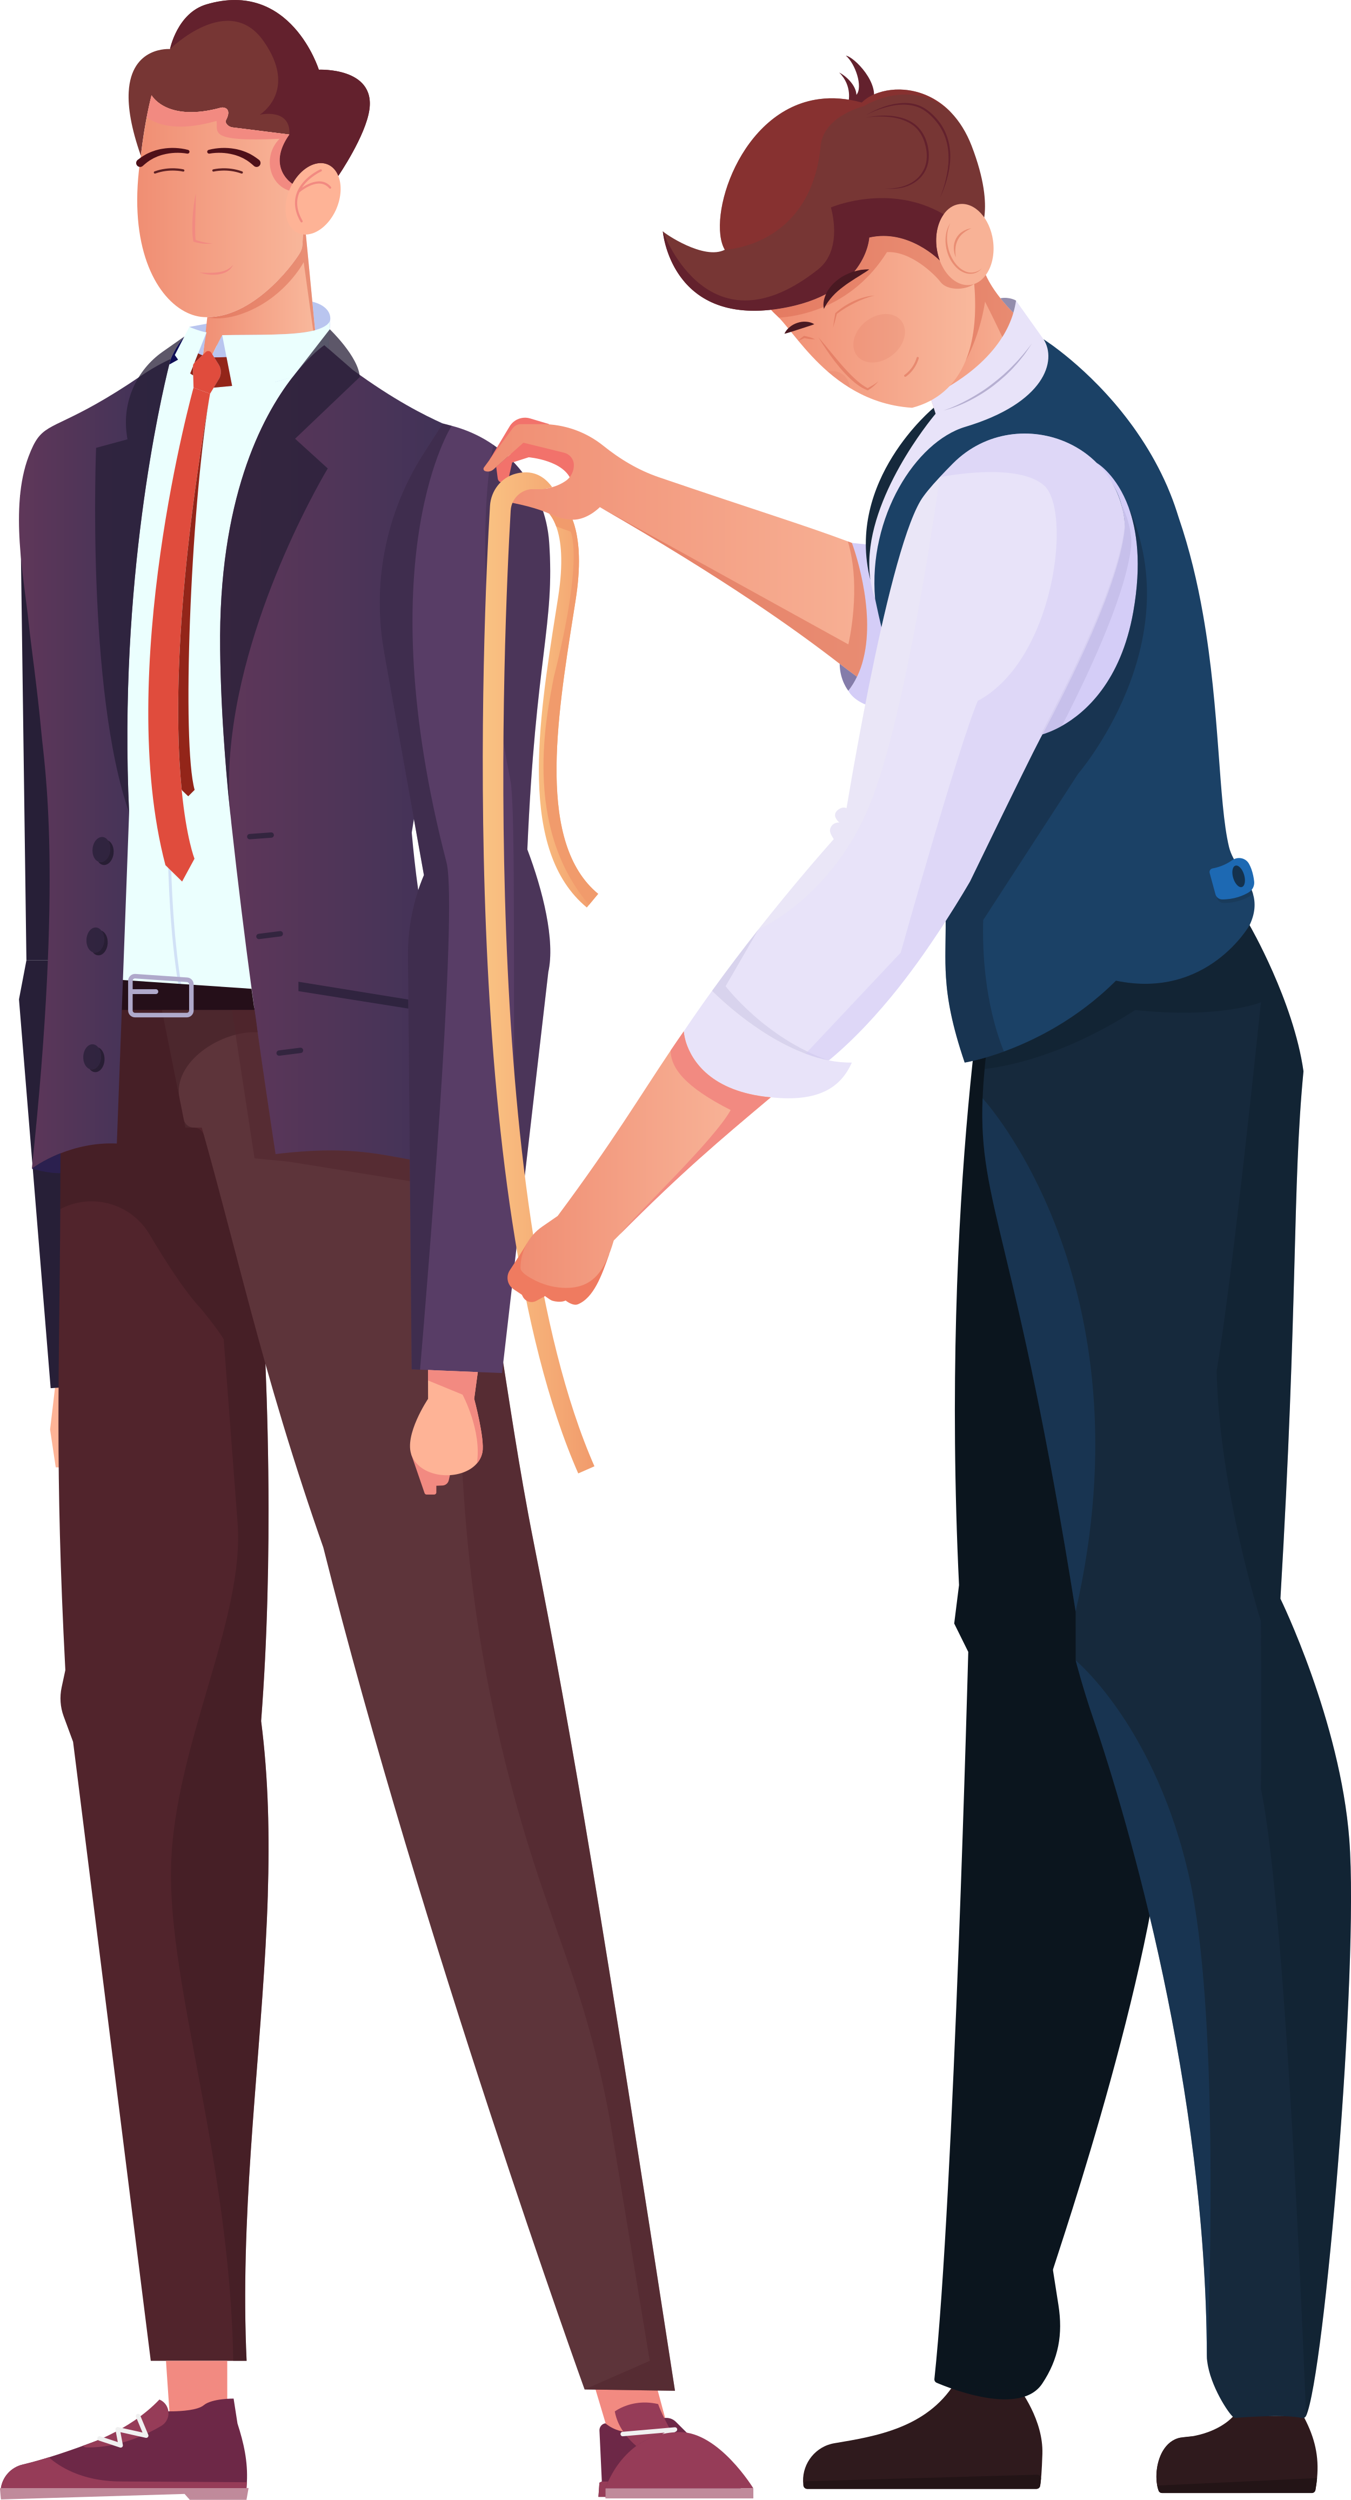 <?xml version="1.0" encoding="UTF-8"?><svg id="_Layer_" xmlns="http://www.w3.org/2000/svg" xmlns:xlink="http://www.w3.org/1999/xlink" viewBox="0 0 1035.09 1914.78"><defs><style>.cls-1{fill:url(#linear-gradient-2);}.cls-2,.cls-3{fill:#f0f0f0;}.cls-4{fill:#231416;}.cls-5{fill:#f28a81;}.cls-6,.cls-7,.cls-8,.cls-3{opacity:.25;}.cls-6,.cls-9,.cls-10,.cls-11{fill:#271f37;}.cls-12{fill:#f8b296;}.cls-13,.cls-14{opacity:.15;}.cls-13,.cls-15{fill:#db6951;}.cls-16,.cls-17,.cls-18,.cls-19,.cls-9,.cls-20,.cls-21,.cls-22,.cls-23,.cls-15,.cls-24{opacity:.5;}.cls-16,.cls-14,.cls-25{fill:#847caa;}.cls-26{fill:#2b204f;}.cls-17,.cls-8,.cls-27{fill:#16293c;}.cls-7,.cls-28{fill:#0b151e;}.cls-29{fill:url(#linear-gradient-6);}.cls-30{fill:#14314d;}.cls-31,.cls-22{fill:#e8e3f9;}.cls-18,.cls-32{fill:#1b4166;}.cls-33,.cls-21{fill:#b9c5ef;}.cls-34{fill:#932519;}.cls-35{fill:#1d1729;}.cls-35,.cls-10{opacity:.75;}.cls-36{fill:#250f19;}.cls-19{fill:#992c2c;}.cls-37{fill:#f19b6c;}.cls-38{fill:url(#linear-gradient-10);}.cls-20,.cls-39{fill:#51242c;}.cls-40{fill:#c08a9b;}.cls-41{fill:#938cac;}.cls-42{fill:#1d69b3;}.cls-43{fill:#ef7b60;}.cls-44{fill:#583d66;}.cls-45{fill:url(#linear-gradient-5);}.cls-46{fill:#4f1019;}.cls-47{fill:#63212d;}.cls-48{fill:#4a1922;}.cls-49{fill:#6d2847;}.cls-50{fill:url(#linear-gradient-7);}.cls-51{fill:#f2726b;}.cls-52{fill:url(#linear-gradient-9);}.cls-53{fill:#773634;}.cls-23{fill:#3d1b21;}.cls-54{fill:url(#linear-gradient-3);}.cls-55{fill:#feb396;}.cls-56{fill:#2f1a1d;}.cls-57{fill:#5d343a;}.cls-58{fill:url(#linear-gradient);}.cls-59{fill:#ebfffe;}.cls-60{fill:#963c58;}.cls-61{fill:#0e0e56;}.cls-62{fill:#5e2023;}.cls-63{fill:#e04c3d;}.cls-24,.cls-64{fill:#d4cdf7;}.cls-65{fill:url(#linear-gradient-4);}.cls-66{fill:#afa9cb;}.cls-67{fill:url(#linear-gradient-8);}</style><linearGradient id="linear-gradient" x1="153.71" y1="238.46" x2="242.94" y2="238.46" gradientUnits="userSpaceOnUse"><stop offset="0" stop-color="#f08e73"/><stop offset="1" stop-color="#f9b99d"/></linearGradient><linearGradient id="linear-gradient-2" x1="105.13" y1="157.95" x2="241.27" y2="157.95" xlink:href="#linear-gradient"/><linearGradient id="linear-gradient-3" x1="168.62" y1="578.48" x2="367.87" y2="578.48" gradientUnits="userSpaceOnUse"><stop offset="0" stop-color="#5f3759"/><stop offset="1" stop-color="#3c3257"/></linearGradient><linearGradient id="linear-gradient-4" x1="14.54" y1="585.07" x2="130.76" y2="585.07" xlink:href="#linear-gradient-3"/><linearGradient id="linear-gradient-5" x1="401.95" y1="533.29" x2="458.27" y2="533.29" gradientUnits="userSpaceOnUse"><stop offset="0" stop-color="#fac383"/><stop offset="1" stop-color="#f19b6c"/></linearGradient><linearGradient id="linear-gradient-6" x1="370.43" y1="430.85" x2="740.18" y2="430.85" xlink:href="#linear-gradient"/><linearGradient id="linear-gradient-7" x1="694.82" y1="259.42" x2="799.49" y2="259.42" xlink:href="#linear-gradient"/><linearGradient id="linear-gradient-8" x1="590.68" y1="246.26" x2="749.13" y2="246.26" xlink:href="#linear-gradient"/><linearGradient id="linear-gradient-9" x1="369.88" y1="745.19" x2="455.44" y2="745.19" xlink:href="#linear-gradient-5"/><linearGradient id="linear-gradient-10" x1="398.78" y1="888.24" x2="590.54" y2="888.24" xlink:href="#linear-gradient"/></defs><g><path class="cls-55" d="m42.72,1058.2l-4.35,36.76,4.35,28.99h24.65s15.95-24.64,15.95-26.1,2.9-28.51,2.9-30.44-10.64-17.4-10.64-17.4l-32.86,8.19Z"/><polygon class="cls-11" points="20.24 735.6 14.54 765.47 38.81 1063.31 87.1 1059.97 107.34 735.6 20.24 735.6"/><polygon class="cls-11" points="15.41 379.36 20.24 735.6 107.34 735.6 128.37 388.98 15.41 379.36"/><polygon class="cls-5" points="512.67 1863.46 473.31 1865.76 466.97 1866.14 466.39 1864.17 453.84 1822.16 452.88 1818.95 497.79 1808.31 501.36 1821.54 505.28 1836.05 512.67 1863.46"/><path class="cls-39" d="m205.2,1451.51c-.41,13.09-1.01,26.23-1.74,39.42-5.69,102.58-19.56,208.9-14.51,317.38h-73.44l-59.52-474.13-7.21-19.53c-2.62-7.11-3.14-14.8-1.56-22.19l2.84-13.21c0-.12-.02-.26-.02-.37-8.15-156.15-4.56-226.7-3.85-352.79.07-11.58.12-23.63.12-36.26.01-12.54.25-24.01.66-34.43.44-11.4,1.08-21.53,1.83-30.47.51-6.17,1.09-11.77,1.68-16.82,2.27-19.29,4.87-30.48,6.2-34.46,1.01-2.99,7.33-3.72,14.81-3.49,12.32.43,27.72,3.49,27.72,3.49l51.04-7.48.89,2.5,41.53,117.27s6.01,56.64,9.89,139.86c.29,6.21.57,12.56.82,19.05,1.37,33.82,2.32,71.32,2.37,110.71.03,30.02-.46,61.14-1.68,92.58-.29,7.64-.63,15.29-1.02,22.95-.79,15.72-1.78,31.46-2.98,47.12,5.61,43.66,6.51,88.09,5.11,133.3Z"/><path class="cls-57" d="m517.15,1831.25l-13.22-.19-47.64-.72-8.41-.12s-125.75-348.37-200.16-644.87c-5.57-15.89-10.72-31.12-15.52-45.8-11.14-34.05-20.45-65.15-28.81-94.72-1.82-6.44-3.58-12.78-5.32-19.05-15.21-55.21-27.65-105.94-43.45-162.04h-12.59l-15.38-76.98-2.62-13.12,59.82-11,61.61-11.33,20.88-3.85s53.79,53.64,62.41,73.73c9.36,21.84,17.02,43.08,23.46,64.13,28.02,91.25,33.43,178.84,56.73,296.28,30.14,151.95,53.28,293.06,108.21,649.64Z"/><path class="cls-33" d="m145.04,250.39l16.44-3.01s1.03,8.19.96,9.55c-.07,1.35-.42,3.94-1.28,6.4-.86,2.46-.8,3.82-3.66,4.4-2.86.58-5.98-.32-5.98-.32,0,0-1.22-1.96-1.14-3.46.08-1.5-5.34-13.56-5.34-13.56Z"/><path class="cls-59" d="m39.14,397.78c4.73-18.95-1.29-47.52,7.8-53.24,32.58-20.54,43.18-42.44,62.12-53.5,7.93-4.62,14.77-8.53,20.6-11.79,2.43-1.37,4.69-2.63,6.78-3.77,4.88-2.68,8.83-4.8,11.95-6.44,2.07-1.09,3.77-1.97,5.12-2.66,1.26-.64,2.23-1.11,2.91-1.44-2.67,18.05-2.71,32.92-2.71,32.92,0,0,.93-10.4,12.32-33.08l76.92,4.07,8.47,6.7,107.3,87.11-60.89,238.33,22.7,139.63,6.21,38.24-274.8-14.55-5.69-175.82-7.11-190.71Z"/><path class="cls-58" d="m242.94,268.85l-76.92-4.07c-11.39,22.7-12.31,33.09-12.31,33.09,0,0,.04-14.87,2.7-32.92l2.4-21.98c34.6-.1,63.92-37.72,70.83-48.95,1.27-2.03,1.99-4.36,2.12-6.76l.43-8.19,2.16.61,4.96,51.42s2.33,24.12,2.33,24.12l.14,1.55,1.16,12.09Z"/><path class="cls-53" d="m283.05,83.79c-2.77,20.22-23.83,50.91-23.83,50.91l-4.78,9.17c-7.52,5.42-14.8,9.3-21.72,12.03-5.2-7.41-8.7-15.07-8.71-15.16,0,0-20.2-12.47-2.27-37.68l-43.69-5.48c-2.94-.34-6.09-3.25-4.82-5.71,4.59-8.81-1.5-10.07-4.14-9.36-39.85,10.88-51.9-7.73-52.91-9.44-.09-.14-5.4,19.92-8.25,46.26-7.52-21.36-9.94-37.15-9.32-48.82,1.87-35.37,31.64-32.94,31.64-32.94,0,0,5.51-27.53,27.77-34.17,64.71-19.31,86.25,49.97,86.25,49.97,0,0,43.21-1.99,38.77,30.43Z"/><path class="cls-1" d="m241.27,165.54c-.19.61-.39,1.22-.61,1.82-2.65,1-5.34,1.39-7.91,1.05l-1,18.83c-.11,2.41-.83,4.73-2.1,6.78-3.71,6.03-13.91,19.69-27.9,31.05-12.06,9.76-26.93,17.84-42.95,17.89-.86,0-1.74-.03-2.65-.08-22.54-1.19-48.07-28.04-50.78-80.14-.69-12.92.06-27.38,2.57-43.42,1.22-11.39,2.93-21.63,4.45-29.54.22-1.24.47-2.43.69-3.54,1.69-8.32,3.01-13.33,3.01-13.33,1.11,1.85,13.17,20.47,52.99,9.6,2.65-.72,8.74.53,4.15,9.35-1.27,2.46,1.88,5.36,4.81,5.7l43.7,5.5c-17.92,25.19,2.27,37.66,2.27,37.66,0,.06.69,1.55,1.91,3.87,1.52,2.93,3.9,7.16,6.8,11.28,2.52,3.57,5.42,7.08,8.55,9.65Z"/><path class="cls-55" d="m257.72,159.98c-4.01,9.24-10.73,15.96-17.64,18.53-.8.3-1.58.52-2.38.69-1.13.3-2.24.44-3.35.47-.75,0-1.47-.03-2.19-.11-.14-.03-.25-.03-.39-.08-1.11-.17-2.18-.47-3.23-.91-3.18-1.38-5.64-3.93-7.3-7.22-1.36-2.71-2.19-5.98-2.41-9.49-.14-2.43,0-5,.42-7.63.14-.8.3-1.63.5-2.46.41-1.91,1.02-3.84,1.77-5.78.05-.17.14-.3.19-.47.14-.3.25-.61.39-.91.58-1.33,1.22-2.63,1.9-3.87.33-.61.69-1.22,1.08-1.8.58-.97,1.22-1.88,1.88-2.77.97-1.27,1.99-2.49,3.07-3.57,6.47-6.58,14.57-9.43,21.21-6.58,3.65,1.58,6.36,4.67,7.96,8.69,2.73,6.78,2.41,16.18-1.5,25.27Z"/><path class="cls-5" d="m253.58,143.14c-2.16-2.56-4.87-3.98-8.07-4.21-5.33-.36-10.79,2.56-14.13,4.79,5.33-8.13,14.64-12.39,14.75-12.44.43-.19.62-.7.43-1.13-.2-.43-.7-.62-1.13-.43-.58.26-14.31,6.5-18.35,18.93-2.17,6.68-1.09,13.85,3.23,21.31.15.26.41.41.69.43.16,0,.32-.03.47-.11.41-.24.55-.76.31-1.17-4.06-7.02-5.1-13.72-3.08-19.92.21-.66.46-1.29.73-1.9,1.15-.95,8.72-7.04,15.69-6.67.08,0,.17,0,.25.01,2.72.21,5.04,1.42,6.89,3.61.31.36.84.4,1.21.1.36-.3.4-.84.1-1.2Z"/><path class="cls-33" d="m251.42,275.55l-.27,5.22-39.8,11.7-22.57,2.11-10.94,1.02-17.07,1.6-7.07.67s.66-7.37,7.68-23.25c.13-.31.26-.61.41-.91,1.21-2.73,2.62-5.7,4.23-8.92,1.28-2.54,2.68-5.22,4.23-8.07,27.58-.43,56.33.4,71.16-3.79,6.19-1.74,10.48-4.15,11.45-7.38.09-.32.16-.65.18-.99l-1.63,30.99Z"/><path class="cls-54" d="m168.66,497.11c.3,25.31,1.49,50.69,3.31,75.6.4,5.66.83,11.28,1.29,16.84.93,11.58,2.05,23.03,3.24,34.31.03.1.03.17.07.26.17,1.62.33,3.34.53,4.96.03.4.07.76.1,1.13,5.1,46.49,10.43,88.94,15.16,124.07.36,2.61.69,5.19,1.06,7.74.46,3.28.86,6.45,1.32,9.56,0,.1.03.17.03.26.07.6.16,1.19.23,1.79.66,4.76,1.36,9.66,2.02,14.59,4,28.39,8.4,58,11.18,76.63,1.75,11.75,2.91,19.16,2.91,19.16,1.59-.2,3.18-.37,4.73-.56,2.71-.3,5.32-.56,7.88-.79.43-.03.86-.07,1.29-.1,65.68-5.92,83.84,9.49,129.4,10.02,4.2.07,8.7-.03,13.47-.26-5.13-25.81-9.86-47.21-14.19-65.68-13.53-57.37-23.33-85.96-30.57-127.88-2.05-11.81-3.87-24.75-5.53-39.67-.73-6.52-1.42-13.4-2.08-20.78-.04-.4-.04-.59-.04-.59l12.74-79.67,2.05-12.97,3.01-18.73s10.92-68.22,10.92-68.22c0-.03-5.03-133.77-5.03-133.77-14-6.35-37.15-17.83-68.85-41.03l-18.49-16.08-3.35-2.91s-10.72,7.08-24.28,24.48c-23.99,30.87-56.91,94.16-55.52,208.28Z"/><path class="cls-33" d="m253.08,244.13l-.21,1.42c-.98,3.23-5.27,5.64-11.45,7.38l-2.1-21.81s13.76,2.63,13.76,13.01Z"/><path class="cls-33" d="m156.42,264.95c-2.67,18.05-2.71,32.92-2.71,32.92,0,0,.66.49-3.59-2.65.56-5.45-.29-12.16-.83-18.2-.24-2.73-.56-5.41-.9-7.97-1.4-10.4-3.35-18.65-3.35-18.65,0,0,8.16,3.49,13.16,4.17-.7,3.52-1.29,7.01-1.78,10.38Z"/><path class="cls-59" d="m158.2,254.57l-4.69,11.82-1.7,4.28-2.51,6.35-.37.94s-1.08,2.75-1.08,2.75c0,0-2.13,5.35-2.13,5.35l-.65,1.64-8.62-12.21-2.49-3.53,7.3-14.21,3.79-7.35s8.16,3.49,13.16,4.17Z"/><path class="cls-59" d="m251.8,267.26l-3.35-2.92s-10.69,7.05-24.26,24.49l-12.85,3.63-32.33,9.14-1.17-6-4.31-22.08-3.29-16.81c26.72-.41,54.53.36,69.74-3.42.49-.11.97-.24,1.44-.37,6.19-1.74,10.47-4.15,11.45-7.38l-1.07,21.73Z"/><path class="cls-2" d="m177.09,629.15c.03.36.07.72.12,1.08-.04-.36-.07-.71-.12-1.08Z"/><path class="cls-21" d="m136.76,754.93c-25.57-153.45,15.43-454.2,15.85-457.22l2.19.3c-.42,3.02-41.37,303.44-15.85,456.56l-2.19.36Z"/><path class="cls-10" d="m226.09,336.06l25.03,22.76s-64.07,105.58-74.3,213.41c-.61,6.25-1.02,12.47-1.22,18.69-.39,11.06-.11,22.07.91,32.91-1.19-11.26-2.27-22.7-3.24-34.27-.3-3.65-.6-7.3-.88-10.95-.14-1.96-.28-3.93-.41-5.89-1.83-24.94-3.01-50.3-3.32-75.58-1.38-114.16,31.55-177.46,55.55-208.29,13.55-17.45,28.46-36.64,28.46-36.64,0,0,22.15,21.13,22.98,36.59l-49.56,47.26Z"/><path class="cls-61" d="m133.95,271.95l2.49,3.53c-2.09,1.15-4.35,2.41-6.78,3.77.71-2.85,1.11-4.31,1.11-4.31,0,0,3.57-9.27,10.48-17.2l-7.3,14.21Z"/><path class="cls-63" d="m167.67,290.45l-3.39,5.59-.52.88-2.82,4.65-12.66-4.62-.26-9.42-.18-6.83c-.04-1.1.36-2.07,1.08-2.74,0-.01,6.11-5.84,6.11-5.84l2.6-2.47c1.26-1.21,3.32-.96,4.25.53l2.23,3.55,3.48,5.54c2.14,3.41,2.17,7.73.08,11.18Z"/><path class="cls-34" d="m167.67,290.45c2.09-3.45,2.05-7.77-.08-11.18l-3.48-5.54c1.06,0,2.41,0,4-.03,1.59-.04,3.42-.09,5.42-.18l4.3,22.08-14.09,1.32.52-.88,3.39-5.59Z"/><path class="cls-34" d="m155.03,272.12l-6.11,5.84.37-.95,2.51-6.35c.9.48,2.01,1,3.22,1.45Z"/><path class="cls-34" d="m148.02,287.53c-.68-.35-1.47-.84-2.31-1.48l2.13-5.34.18,6.83Z"/><path class="cls-63" d="m149.02,657.71l-9.49,17.52-12.78-12.54c-39.11-148.59,21.52-365.74,21.52-365.74l12.66,4.62c-.29,1.66-.57,3.31-.86,4.95-26.24,153.32-25.91,246.56-20.92,298.06,3.67,37.84,9.86,53.13,9.86,53.13Z"/><path class="cls-34" d="m149.11,605.03l-4.9,4.9-4.6-4.41s-.16-.33-.45-.93c-4.99-51.5-5.32-144.74,20.92-298.06-14.17,86.67-20.91,263-10.96,298.5Z"/><polygon class="cls-36" points="71.42 773.65 195 773.65 194.7 771.6 192.68 757.37 72.08 749.16 71.52 770.14 71.42 773.65"/><path class="cls-10" d="m207.94,641.67l-16.44,1.2c-1.13.08-2.11-.76-2.19-1.89-.08-1.13.76-2.11,1.89-2.19l16.45-1.2c1.13-.08,2.11.77,2.19,1.89.08,1.13-.77,2.11-1.89,2.19Z"/><path class="cls-10" d="m214.99,717.26l-16.35,2.07c-1.12.14-2.15-.65-2.29-1.77-.14-1.12.66-2.15,1.78-2.29l16.36-2.07c1.12-.14,2.14.65,2.28,1.78.15,1.12-.65,2.15-1.77,2.29Z"/><path class="cls-10" d="m230.49,806.58l-16.36,2.07c-1.12.14-2.14-.65-2.29-1.78-.14-1.12.66-2.15,1.77-2.29l16.36-2.07c1.12-.14,2.15.65,2.29,1.78.14,1.12-.65,2.15-1.77,2.29Z"/><path class="cls-5" d="m174.11,1808.31v30.68s-12.53-.15-18.28,4.63c-4.23,3.52-15.62,4.18-21.33,4.29h-4.64l-2.7-39.59h46.94Z"/><path class="cls-40" d="m190.45,1905.75l-.33,1.84-1.26,7.19h-43.46l-1.89-2.13-2.09-2.38-140.73,4.24L0,1906.41c-.03-.35.24-.66.59-.66h189.85Z"/><path class="cls-49" d="m189.15,1901.3c-.07,1.48-.17,2.97-.29,4.45H.69c1.3-8.59,7.73-15.85,16.61-17.96,6.45-1.54,13.23-3.44,20.13-5.56,15.72-4.86,32.06-10.88,46.44-16.58,24.82-9.82,38.81-18.66,38.81-18.66h10.1c6.24-.12,18.7-.83,23.33-4.69,6.29-5.24,22.88-5.06,22.88-5.06l2.97,19.1c4.87,15.04,8.02,29.23,7.2,44.97Z"/><path class="cls-60" d="m63.53,1873.38s35.05-10.52,58.59-35.42c.12.06.25.11.37.16,8.3,3.75,8.92,15.35,1.09,20.02-10.27,6.12-31.68,16.7-56.94,16.55-2.38,0-3.12-1.31-3.12-1.31Z"/><path class="cls-60" d="m189.15,1901.3c-.07,1.48-.17,2.97-.29,4.45H.69c1.3-8.59,7.73-15.85,16.61-17.96,6.45-1.54,13.23-3.44,20.13-5.56,6.85,6.02,23.98,18.35,54.78,18.48,34.58.14,82.87.5,96.95.6Z"/><g><path class="cls-49" d="m573.78,1912.52h-115.29l.77-10.85,1.84-.9-1.81-39.05c-.14-2.74,1.83-5.14,4.54-5.55,0,0,.07.07.21.19.75.65,3.61,2.94,7.98,4.63,2.82,1.09,6.28,1.93,10.22,1.93,6.22,0,13.65-2.1,21.75-8.59,4.1-3.3,10.03-3.03,13.79.66,16.79,16.47,55.99,57.53,55.99,57.53Z"/><path class="cls-60" d="m577.19,1905.99h-113.36s.64-2.04,2.11-5.23c3.04-6.72,9.72-18.54,21.54-27.21,5.45-3.98,11.98-7.29,19.79-9.09,2.38-.58,4.87-.99,7.48-1.25.68-.07,1.37-.14,2.07-.17,1.33-.09,2.7-.14,4.08-.14,30.02,0,56.28,43.08,56.28,43.08Z"/><rect class="cls-40" x="463.83" y="1905.98" width="113.36" height="7.75"/></g><path class="cls-60" d="m514.76,1863.22c-11.19,1.09-20.16,5.14-27.27,10.34-5.47-4.7-12.2-12.1-15.29-21.8-.48-1.51-.87-3.06-1.17-4.67,0,0,1.66-1.28,4.7-2.75,5.54-2.66,15.65-5.9,28.5-2.91,2.44,6.87,6.9,15.34,10.52,21.79Z"/><path class="cls-60" d="m465.93,1900.77c-1.46,3.18-2.1,5.22-2.1,5.22v6.53h-5.34l.77-10.86,1.84-.89h4.83Z"/><path class="cls-2" d="m92.47,1874.81c-.18,0-.37-.03-.54-.08l-16.15-5.34c-.89-.29-1.38-1.26-1.09-2.16.29-.9,1.26-1.39,2.16-1.09l13.4,4.43-1.79-9.51c-.11-.56.08-1.15.49-1.54.42-.4,1-.57,1.56-.44l18.67,4.16-4.99-11.97c-.36-.87.05-1.87.92-2.24.87-.36,1.87.05,2.23.92l6.26,15.02c.25.59.15,1.27-.27,1.75-.41.49-1.06.72-1.68.57l-19.36-4.32,1.84,9.82c.11.59-.1,1.2-.55,1.6-.32.28-.72.42-1.12.42Z"/><path class="cls-5" d="m224.01,140.74c-.7,1.23-1.33,2.53-1.91,3.87-.2.47-.39.92-.57,1.39-15.82-5.1-20.1-26.96-7.34-39.69-55.88,2.52-46.86-5.24-48.3-13.72-32.41,9.34-47.84,1.59-53.48-2.8.22-1.24.45-2.42.68-3.54,1.69-8.31,3.01-13.33,3.01-13.33,1.1,1.85,13.15,20.46,53,9.58,2.64-.71,8.73.55,4.14,9.36-1.27,2.46,1.87,5.37,4.82,5.71l43.69,5.48c-17.93,25.22,2.27,37.68,2.27,37.68Z"/><path class="cls-15" d="m241.42,252.92c-.47.13-.95.26-1.44.37l-7.3-52.49s-10.97,21.03-35.02,34.06c-24.05,13.03-38.86,8.11-38.86,8.11,34.6-.1,63.92-37.72,70.83-48.95,1.27-2.03,1.99-4.36,2.12-6.76l.41-7.69c.72.09,1.45.13,2.19.11l4.96,51.42s2.11,21.83,2.11,21.83Z"/><path class="cls-23" d="m200.07,1318.35c1.21-15.81,2.2-31.54,2.99-47.23.39-7.69.73-15.34,1.02-22.98,1.21-31.44,1.71-62.56,1.68-92.58-.05-39.39-1.01-76.9-2.37-110.71-1.55-5.52-3.06-10.96-4.57-16.35-15.02-54.33-27.27-104.2-42.56-158.91-.96-3.44-4.11-5.84-7.69-5.84-3.8,0-7.08-2.69-7.82-6.42l-3.21-16.09c-5.51-27.58,31.76-52.11,59.85-50.54,0,0-1.36-11.76-2.39-17.05h-123.57l.1-3.49s-1.53,54.77-1.53,54.77l-.47,17.18s-.28,10.23-.28,10.23l-.62,24.85c-5.73,1.11-10.67,2.08-15.04,3.64-2.95,1.06-5.11,1.46-7.23,2.59-.02,11.31-.09,32.2-.16,42.68,24.32-12.76,54.34-4.23,68.34,19.39,12.28,20.73,27.14,43.84,39.12,56.58.1.1,12.61,15.14,17.72,23.73l10.64,140.63c5.62,74.21-48.1,169.57-50.92,261.77-2.82,92.21,45.15,225.17,47.59,380.12h10.25c-5.06-108.49,8.82-214.81,14.51-317.38.73-13.19,1.33-26.33,1.74-39.42,1.4-45.22.5-89.64-5.12-133.17Z"/><path class="cls-66" d="m143.47,748.74l-39.68-2.73c-1.45-.11-2.89.41-3.95,1.4-1.06.99-1.67,2.39-1.67,3.84v22.76c0,2.9,2.36,5.26,5.26,5.26h39.68c2.9,0,5.26-2.36,5.26-5.26v-20.03c0-2.75-2.15-5.06-4.9-5.25Zm1.42,25.27c0,.98-.8,1.78-1.78,1.78h-39.68c-.98,0-1.78-.8-1.78-1.78v-12.61h17.76c1.02,0,1.85-.83,1.85-1.85s-.83-1.85-1.85-1.85h-17.76v-6.45c0-.5.2-.96.57-1.3.33-.31.76-.48,1.21-.48.13,0,39.81,2.74,39.81,2.74.93.06,1.66.84,1.66,1.78v20.03Z"/><path class="cls-2" d="m517.99,1862.4l-1.16.65c-.7.03-1.39.1-2.07.17-2.61.26-5.1.66-7.48,1.25l2.07-1.17-32.09,2.79c-.97.1-1.76-.62-1.84-1.56-.09-.94.61-1.77,1.55-1.84l40.04-3.49c.82-.05,1.55.43,1.79,1.19.22.77-.1,1.61-.8,2Z"/><polygon class="cls-10" points="317.53 766.38 228.65 751.99 228.65 759.18 317.53 773.28 317.53 766.38"/><path class="cls-47" d="m283.05,83.79c-2.77,20.22-23.83,50.91-23.83,50.91-1.61-4-4.31-7.11-7.97-8.69-7.73-3.32-17.44,1.09-24.27,10.16-1.07,1.42-2.05,2.94-2.96,4.57,0,0-20.2-12.47-2.27-37.68,1.1-20.22-21.61-15.43-22.74-15.18,1.37-.88,29.12-19.06,2.93-56.38-26.83-38.23-71.68,6.08-71.68,6.08,0,0,5.51-27.53,27.77-34.17,64.71-19.31,86.25,49.97,86.25,49.97,0,0,43.21-1.99,38.77,30.43Z"/><path class="cls-65" d="m129.65,279.26c-6.5,25.97-39.02,166.34-30.72,343.25l-9.41,253.4c-17.06-.77-31.94,3.04-43.17,7.5-13.72,5.42-21.96,11.78-21.96,11.78,23.92-225.03,9.57-309.07,7.36-333.4-3.24-35.23-7.89-66.4-9.82-85.07-3.32-32.41-14.88-88.05.06-127.32,2.35-6.14,4.43-10.43,6.8-13.69,9.51-13,23.92-10.2,79.26-47.84,12.31-8.38,22.26-12.66,22.7-12.91,0,0-.38,1.46-1.1,4.31Z"/><path class="cls-10" d="m141.25,257.74c-6.91,7.93-10.48,17.2-10.48,17.2,0,0-.4,1.47-1.11,4.31-6.5,25.97-39.03,166.36-30.72,343.26-32.9-93.56-25.31-279.49-25.31-279.49l24.01-6.51-.53-3.84c-3.42-24.57,7.2-49,27.51-63.25l16.63-11.68Z"/><g><path class="cls-10" d="m84.41,651.45c-.57,5.29-4.05,9.25-7.77,8.86-.5-.06-.97-.17-1.4-.36-2.95-1.25-4.82-5.35-4.31-9.95.55-5.29,4.03-9.25,7.75-8.87,1.62.17,3.02,1.13,4.02,2.61,1.35,1.92,2.04,4.71,1.71,7.7Z"/><path class="cls-35" d="m87.02,653.68c-.57,5.29-4.05,9.25-7.78,8.86-1.6-.17-3-1.14-4-2.59.43.19.91.3,1.4.36,3.73.39,7.2-3.57,7.77-8.86.33-2.99-.36-5.79-1.71-7.7,2.92,1.25,4.8,5.34,4.31,9.93Z"/></g><g><path class="cls-10" d="m77.36,809.88c-.28,5.31-3.54,9.47-7.28,9.26-.5-.03-.99-.14-1.45-.31-3.01-1.11-5.08-5.09-4.82-9.69.29-5.31,3.56-9.45,7.3-9.24,1.62.09,3.06.96,4.15,2.38,1.43,1.84,2.27,4.6,2.1,7.6Z"/><path class="cls-35" d="m80.08,811.96c-.28,5.32-3.56,9.47-7.3,9.26-1.62-.08-3.06-.97-4.15-2.39.46.17.95.27,1.45.31,3.74.21,7-3.95,7.28-9.26.17-3.01-.67-5.76-2.1-7.6,2.99,1.09,5.07,5.07,4.82,9.69Z"/></g><g><path class="cls-10" d="m79.78,720.41c-.29,5.31-3.55,9.46-7.29,9.26-.5-.03-.97-.12-1.42-.29-3.01-1.09-5.09-5.09-4.83-9.71.27-5.31,3.53-9.45,7.3-9.24,1.62.09,3.07.98,4.15,2.39,1.44,1.84,2.27,4.58,2.1,7.59Z"/><path class="cls-35" d="m82.5,722.49c-.29,5.32-3.56,9.47-7.29,9.26-1.61-.08-3.06-.97-4.14-2.37.44.17.92.26,1.42.29,3.74.2,7-3.95,7.29-9.26.17-3.01-.66-5.74-2.1-7.59,2.99,1.1,5.06,5.07,4.82,9.67Z"/></g><path class="cls-26" d="m46.36,883.4l-.17,15.18c-9.68.3-21.79-3.4-21.79-3.4,0,0,8.25-6.36,21.96-11.78Z"/><path class="cls-20" d="m177.63,773.65l17.37,113.58,26.47,2.58,117.95,19.03,16.11,238.79c6.98,103.79,27.82,206.19,61.94,304.46l19.52,56.15c14.29,41.19,25.08,83.54,32.16,126.55l28.65,173.54-49.93,21.9,69.28,1.03c-54.96-356.61-78.09-497.69-108.23-649.65-22.66-114.28-28.42-200.34-54.53-289.01-45.56-.53-63.72-15.95-129.4-10.02-.43.03-.86.07-1.29.1-2.55.23-5.16.5-7.88.79-1.55.2-3.11.37-4.73.56,0,0-1.16-7.41-2.91-19.16-2.78-18.63-7.18-48.24-11.18-76.63-.66-4.93-1.36-9.83-2.02-14.59h-17.37Z"/><g><g><path class="cls-62" d="m185.22,132.97c-.1,0-.2-.02-.29-.05-10.96-3.99-21.1-1.52-21.2-1.49-.47.12-.94-.17-1.05-.63-.12-.46.16-.94.63-1.05.43-.11,10.74-2.64,22.22,1.54.45.16.68.66.52,1.11-.13.35-.46.57-.82.57Z"/><path class="cls-46" d="m159.83,114.81c3.34-.89,6.58-1.31,9.93-1.47,3.34-.14,6.71.08,10.05.67,1.68.25,3.31.72,4.97,1.16.81.26,1.61.56,2.42.85.82.26,1.6.61,2.38.98,3.19,1.33,6.07,3.32,8.84,5.43,1.33,1.02,1.6,2.92.58,4.26-1.02,1.33-2.92,1.6-4.26.58-2.54-2.24-4.83-4.17-7.5-5.53-.64-.38-1.3-.74-2-1.02-.68-.3-1.36-.63-2.06-.92-1.42-.5-2.84-1.04-4.32-1.38-2.94-.77-6-1.22-9.09-1.35-3.07-.12-6.26.06-9.2.59-.9.16-1.66-.36-1.8-1.16-.14-.75.33-1.48,1.06-1.68Z"/></g><g><path class="cls-62" d="m118.73,132.97c.1,0,.2-.02.29-.05,10.96-3.99,21.09-1.52,21.2-1.49.47.12.94-.17,1.05-.63.11-.46-.16-.94-.63-1.05-.43-.11-10.74-2.64-22.22,1.54-.45.16-.68.66-.52,1.11.13.35.46.57.82.57Z"/><path class="cls-46" d="m144.11,114.81c-3.33-.89-6.57-1.31-9.93-1.47-3.34-.14-6.71.08-10.04.67-1.68.25-3.32.72-4.97,1.16-.81.26-1.62.56-2.43.85-.82.26-1.6.61-2.38.98-3.2,1.33-6.06,3.32-8.84,5.43-1.33,1.02-1.6,2.92-.58,4.26,1.02,1.33,2.92,1.6,4.25.58,2.55-2.24,4.84-4.17,7.51-5.53.65-.38,1.3-.74,2-1.02.68-.3,1.36-.63,2.06-.92,1.42-.5,2.84-1.04,4.32-1.38,2.94-.77,6-1.22,9.09-1.35,3.07-.12,6.26.06,9.2.59.9.16,1.66-.36,1.8-1.16.14-.75-.33-1.48-1.06-1.68Z"/></g><path class="cls-5" d="m150.02,148.11c-.02,6.09-.2,12.14-.36,18.17-.09,3.02-.13,6.03-.14,9.03.02,3,.03,6.01.38,8.93l-.62-.73c2.14.81,4.34,1.46,6.59,1.97,2.25.51,4.54.85,6.89.9-2.31.48-4.7.42-7.07.25-2.37-.23-4.71-.71-7-1.38l-.51-.15-.11-.58c-.55-3.08-.7-6.14-.74-9.2-.05-3.05.07-6.1.27-9.14.4-6.07,1.18-12.11,2.41-18.07Z"/><path class="cls-5" d="m152.7,208.68c2.36.18,4.69.25,7.01.29,2.31.02,4.62-.06,6.88-.36,4.51-.51,8.95-2.03,11.96-5.76-.93,2.19-2.7,4.05-4.83,5.25-2.12,1.26-4.54,1.83-6.92,2.15-4.79.57-9.63,0-14.09-1.57Z"/></g><g><path class="cls-5" d="m315.01,1113.81l10.27,29.85c.23.67.86,1.12,1.57,1.12h5.8c.91,0,1.66-.74,1.66-1.66v-5.08l4.71-.19c2.32-.09,4.29-1.73,4.81-4l2.43-10.68-31.24-9.36Z"/><path class="cls-55" d="m363.31,1071.45s8.2,30.64,6.32,40.8c-.63,3.38-2.12,6.29-4.27,8.7-11.71,13.53-42.58,12.21-49.96-6.09-6.25-15.48,12.57-43.41,12.57-43.41l-.03-14.06v-18.06l-.07-32.82,43.97,1.85-2.35,17.34-6.19,45.76Z"/></g><path class="cls-44" d="m420.09,744.59l-22.04,190.94-13.4,116.17-12.67-.5-5.89-.23-28.65-1.19-9.49-.43c-.07,0-6.12-.23-6.12-.23l-3.8-.17-2.62-.1-2.88-316.7c-.2-21.31,4.01-42.38,12.27-61.84l-12.84-71.8c-.03-.13-17.77-99.32-17.77-99.32-9.4-52.38,1.29-106.37,29.94-151.27l15.02-23.56,6.88,1.79c8.97,2.32,17.4,5.82,25.18,10.29,2.32,1.32,4.57,2.78,6.75,4.3,8.2,5.66,15.48,12.47,21.6,20.22,12.04,15.15,19.69,33.85,21.14,54.06,4.53,63.39-10.29,87.65-16.68,235.64,11.85,31.27,21.47,69.88,16.05,93.93Z"/><path class="cls-9" d="m294.19,499.2l17.74,99.19c.03.13,12.87,71.93,12.87,71.93-8.27,19.45-12.47,40.53-12.27,61.84l2.88,316.7,2.62.1,3.8.16c5.49-64.72,27.36-330.8,21.14-383.5-.26-2.12-.56-3.91-.93-5.3-.99-3.84-1.95-7.68-2.91-11.45-55.75-225.98,6.92-322.72,6.92-322.72l-6.88-1.79-15.02,23.56c-28.65,44.9-39.34,98.9-29.94,151.27Z"/><path class="cls-6" d="m391.27,598.95c.76,4.9,1.29,14.39,1.66,27.2.23,8.14.4,17.63.53,28.12.93,85.49-1.19,238.29,4.6,281.27l22.04-190.94c5.42-24.05-4.2-62.66-16.05-93.93,6.39-147.99,21.21-172.25,16.68-235.64-1.46-20.22-9.1-38.91-21.14-54.06-6.12-7.74-13.4-14.56-21.6-20.21-.36,1.42-20.42,85.69,13.3,258.2Z"/></g><path class="cls-51" d="m380.18,357.61l1.17,8.93c.25,1.9,1.97,3.25,3.87,3.04,2.28-.24,4.16-1.91,4.66-4.15l4.64-20.59-14.35,12.77Z"/><path class="cls-51" d="m392.4,354.31l12.68-4.05s28.01,2.26,32.82,18.67c11.2-8.06,5.01-24.17,4.82-24.67-.2-.49-.1-5.6-7.37-6.09-7.27-.49-23.68-3.54-24.67-3.73-.98-.2-2.55-2.36-7.76-.49s-10.61,1.97-11.1,4.23c-.49,2.26-1.77,2.75-1.57,4.32.2,1.57,2.16,11.81,2.16,11.81Z"/><path class="cls-45" d="m458.27,684.67l-6.95,8.37-1.72,2.08c-52.61-43.51-37.23-141.11-23.63-227.17l1.62-10.26c4.23-27.1,2.41-43.97-1.46-54.46-.96-2.65-2.05-4.9-3.21-6.78-1.09-1.85-2.28-3.34-3.44-4.6-7.15-7.58-15.65-6.88-16.01-6.85l-1.52-13.47c.63-.07,15.22-1.65,27.1,10.72,1.75,1.82,3.34,3.8,4.76,6.02,1.92,2.91,3.54,6.19,4.87,9.79.36.99.73,1.99,1.06,3.04.43,1.32.79,2.71,1.16,4.14.3,1.09.53,2.22.76,3.37.3,1.46.56,2.95.76,4.5.17.86.27,1.75.37,2.68.07.46.13.93.17,1.42.13,1.13.23,2.28.33,3.47.03.86.1,1.69.13,2.58.07.89.1,1.75.1,2.65.3,9.99-.53,21.28-2.52,33.85l-1.62,10.26c-13.04,82.52-27.79,176.05,18.89,214.63Z"/><path class="cls-47" d="m649.96,78.43s3.5-12.39-7-22.9c5.12,2.56,12.93,9.7,13.2,17.11,5.11-6.06-.67-23.57-8.08-30.04,6.33.94,26.94,21.69,20.34,36.5-6.6,14.82-17.51,10.78-17.78,9.56-.27-1.21-.67-10.24-.67-10.24Z"/><path class="cls-51" d="m420.81,324.88l-14.6-4.36c-6.05-1.8-12.54.71-15.79,6.12l-15.48,25.77,18.7-16.58s14.03-5.34,16.92-5.34,10.24-5.61,10.24-5.61Z"/><path class="cls-29" d="m694.84,536.58c-2.15-.3-4.27-.73-6.42-1.29-8.7-2.35-17.53-7.11-27.66-14.03-.2-.13-.4-.26-.59-.43-1.16-.76-2.32-1.62-3.54-2.48-4.17-2.98-8.57-6.28-13.3-9.92-34.34-26.57-87.68-64.62-183.73-120,0,0-9.43,9.83-20.91,9.66-.27,0-.5,0-.76-.03-7.78-.4-10.82-1.82-15.52-3.9-5.96-2.68-14.6-6.45-39.11-10.75-1.95-.37-2.94-2.48-2.94-4.53,0-.63.1-1.22.26-1.82.5-1.59,1.96-2.68,3.58-2.65l8.14.07,20.22.2c3.57.03,7.15-.5,10.52-1.52,3.61-.99,7.05-2.58,10.19-4.7,4.27-2.88,6.68-7.81,6.38-12.94-.29-4.2-3.37-7.71-7.44-8.74l-31.2-7.67-23,20.51c-1.75,1.52-4.2,1.98-6.42,1.19-1.09-.4-1.49-1.75-.83-2.71l21.94-29.94c1.49-2.05,3.84-3.28,6.39-3.28h16.25c17.2,0,33.68,5.96,46.81,16.48,12.81,10.32,27,18.83,42.55,24.15,73.58,25.11,110.21,36.23,144.92,49.2,1.03.4,2.05.76,3.08,1.16,2.62.99,5.23,1.99,7.88,3.01,13.2,5.16,26.67,10.82,42.35,17.87,8.97,4.04,18.63,8.5,29.42,13.63,18.63,8.83,3.34,91.68-37.49,86.22Z"/><path class="cls-64" d="m705.92,490.13c-.33,1.82-11.51,30.07-17.5,45.13-2.22,5.52-3.71,9.3-3.71,9.3,0,0-26.86-1.32-34.74-15.45,2.65-3.37,4.87-6.95,6.65-10.75,2.09-4.37,3.74-9,4.87-13.73,9.69-38.71-8.14-87.05-8.8-88.77,0-.03,42.48,4.4,42.48,4.4,0,0,5.79,7.84,7.25,14.49.13.63.33,1.29.5,1.95,1.49,6.02,3.74,11.94,3.01,16.44-.86,5,.4,34.48,0,36.99Z"/><path class="cls-56" d="m798.65,1879.45c-.21,6.95-.51,12.13-.78,16-.32,4.3-.66,6.95-.93,8.56-.23,1.39-1.45,2.39-2.85,2.39h-175.63c-1.46,0-2.69-1.09-2.89-2.53-.15-1.09-.24-2.16-.29-3.23-.34-14.1,9.67-26.85,24.11-29.23,31.76-5.29,70.45-11.73,91.99-45.8.53-.83,1.44-1.36,2.42-1.36h41.86c.89,0,1.71.39,2.26,1.08,4.15,5.22,21.49,28.61,20.72,54.12Z"/><path class="cls-28" d="m861.07,1214.11l96.31-505.39h-197.76s-39.28,202.83-24.85,505.4l-3.69,29.44,10.77,21.75s-11.03,417.99-25.94,556.87c-.14,1.27.56,2.45,1.74,2.95,10.91,4.66,64.16,25.71,80.88.64,12.57-18.85,15.92-37.8,12.41-60.17l-4.13-26.36c-.07-.43-.04-.85.08-1.27,4.35-14.39,83.77-246.38,86.87-372.38.94-38.61-32.69-151.48-32.69-151.48Z"/><path class="cls-50" d="m799.49,259.86l-82.63,57.09-4.31-13.49-17.73-55.74,32.28-25.73,23.02-18.41,2.14-1.7c.06.34.17.71.24,1.05,2.27,8.75,7.63,17.53,13.97,25.5,3.15,3.97,6.54,7.76,9.93,11.19.67.71,1.35,1.39,2,2.04,4.71,4.68,9.29,8.71,12.95,11.76,4.34,3.63,7.43,5.9,8.07,6.34l.07.1Z"/><g><path class="cls-56" d="m1009.09,1898.12c-.13,1.72-.37,3.47-.63,5.26l-.59,3.71c-.2,1.42-1.42,2.48-2.84,2.48h-114.65c-1.12,0-2.25-.66-2.65-1.75-.46-1.22-.82-2.55-1.09-3.97-1.55-7.97-.3-18.79,4.4-26.67,2.98-4.96,7.28-8.74,13.14-9.96,3.21-.2,6.08-.56,8.73-1.02,19.09-3.21,28.75-12.01,31.43-14.83.53-.56,1.29-.86,2.05-.86l50.39.07c1.09,0,2.09.6,2.62,1.56,7.94,15.18,11.28,29.34,9.69,45.99Z"/><path class="cls-56" d="m958.01,1909.55h-67.62c-1.15,0-2.25-.66-2.66-1.74-3.01-8.02-2.21-21.38,3.3-30.64,2.98-4.95,7.29-8.75,13.15-9.97.61-.14,1.15-.2,1.66-.27.44-.07.85-.1,1.29-.17,0,0,.07,0,.24-.03.2-.04.41-.07.68-.1.95-.1,2.64-.27,4.85-.44,10.17-.65,31.12-.51,41.57,10.74,11.35,12.14,8.02,25.8,6.26,30.72-.41,1.15-1.5,1.89-2.72,1.89Z"/></g><path class="cls-27" d="m1000.65,1850.51c-.59,1.26-1.98,1.89-3.34,1.59-4.07-.99-16.54-2.65-50.42-.1-.66.03-1.32-.13-1.85-.5-3.64-2.51-17.84-24.09-20.08-42.65-.23-1.62-.33-3.17-.33-4.73-.63-204.27-59.49-407.23-87.31-488.65-7.31-21.31-12.94-42.62-13.17-43.64-.03-.03-.03-37.49-.03-37.49-45.76-287.72-74.54-311.84-71.27-393.07.26-6.98.79-14.39,1.55-22.43.23-2.78.53-5.62.86-8.57-1.56-7.31-2.25-16.01-2.41-25.18-.6-34.74,6.78-76.4,6.78-76.4h197.76s33.68,58.1,41.29,111.86c-8.63,89.8-4.1,174.96-17.67,403.99,0,0,45.86,93.54,52.78,184.49,7.54,99.23-19.13,411.06-33.12,441.47Z"/><path class="cls-31" d="m739.5,326.94c-37.98,11.41-74.51,69.12-69.05,131.58-.2-.53-.43-1.32-.73-2.08-1.32-3.97-2.21-8.04-2.85-12.14-7.77-53.2,39.41-114.41,48.47-125.56.93-1.19,1.49-1.79,1.49-1.79l-.93-2.88-.53-1.72-2.81-8.9s36.39-14.96,55.39-45.3c1.75-2.81,3.34-5.72,4.76-8.8,1.42-3.14,2.68-6.35,3.67-9.73.89-3.04,1.59-6.15,2.08-9.36l20.95,29.48c10.59,16.41,1.16,48.9-59.92,67.2Z"/><path class="cls-32" d="m957.38,708.7s-32.33,57.11-102.37,42.48c-29.75,29.68-62.7,45.82-85.86,54.26-5.19,1.89-9.89,3.41-13.93,4.57-10,2.91-16.12,3.87-16.12,3.87-9.83-28.95-13.23-48.21-14.32-65.22-.46-7.31-.53-14.2-.43-21.24.2-21.5,1.42-44.73-5.33-86.32-.53-3.17-1.09-6.45-1.68-9.83l-.1-3.24s-.4-1.26-1.16-3.64c-5.89-18.26-32.36-101.97-45.59-165.66-5.49-62.66,31.03-120.37,69.02-131.78,61.08-18.3,70.51-50.79,60.02-67.07.07.03.2.1.37.23.89.56,3.21,2.12,6.62,4.56.59.46,1.26.93,1.92,1.42,8.97,6.68,23.63,18.63,39.18,35.6,1.16,1.26,2.32,2.55,3.47,3.87,3.71,4.17,7.41,8.64,11.09,13.37.76.96,1.52,1.95,2.25,2.94.73.96,1.46,1.89,2.15,2.88,1.29,1.72,2.55,3.47,3.8,5.29,1.26,1.79,2.52,3.64,3.74,5.49,7.41,11.18,14.36,23.59,20.25,37.12.79,1.85,1.59,3.74,2.34,5.66,2.32,5.72,4.4,11.78,6.35,18.1,8.4,24.45,14.33,49.56,18.66,74.25,13.04,74.01,11.71,143.83,19.88,177.94,2.81,11.81,12.84,21.24,17.37,33.02.36.96.7,1.92.99,2.91,2.02,6.91,1.92,14.66-2.58,24.15Z"/><path class="cls-64" d="m868.31,468.52c-9.46,53.63-36.86,77.45-54.76,87.55-6.88,3.87-12.34,5.72-14.86,6.48-1.03.3-1.55.4-1.55.4,3.11-5.82,6.19-11.65,9.2-17.5,27.39-53,51.12-107,55.15-141.11.6-4.7-.46-9.73-1.78-15.55-.23-1.03-.5-2.02-.73-2.98-3.41-12.47-9.6-20.15-18.79-31.27.93.46,15.45,9.4,24.45,33.88,6.52,17.8,10.13,43.57,3.67,80.1Z"/><path class="cls-31" d="m634.99,812.26c-46.79-9.12-89.48-53.3-89.48-53.3-7.32,10.17-14.58,20.55-21.63,31.02l.38,4.69,1.39,3.85c4.34,13.46,18.47,37.67,64.89,41.97,36.75,3.97,53.71-7.63,62.12-26.61-5.9.1-11.83-.47-17.67-1.63Z"/><path class="cls-31" d="m861.49,406.85c-3.5,29.61-21.87,74.24-44.6,120.2-3.41,6.95-6.95,13.93-10.55,20.88-3.01,5.89-6.12,11.71-9.2,17.5-2.55,4.83-7.88,15.48-14.26,28.42-4.5,9.13-9.53,19.39-14.49,29.55-10.79,22.17-21.24,43.71-25.15,51.75-.73,1.26-7.67,13.33-18.69,30.41-3.41,5.23-7.18,10.95-11.28,16.97-1.89,2.78-3.84,5.59-5.82,8.44-5.92,8.37-12.44,17.24-19.52,26.17-15.32,19.22-33.25,38.84-52.94,55.12-6.02-1.16-12.01-2.91-17.8-5.1-39.27-14.66-71.67-48.21-71.67-48.21,12.04-16.68,24.15-32.56,35.54-47.05,26.34-33.38,48.8-59.09,57.74-69.12-1.75-2.95-3.57-5.59-2.64-8.21,1.78-5.16,7.01-4.53,7.01-4.53,0,0-5.23-4.1-2.68-8.01,1.12-1.79,4.7-4.57,8.1-2.95,2.15-12.9,5.43-31.79,9.43-53.43,2.32-12.64,4.9-26.17,7.68-40.04,11.51-57.11,26.17-119.31,39.54-141.97,2.65-4.47,7.94-10.85,14.79-18.17,3.11-3.34,6.52-6.88,10.15-10.52,24.78-24.91,60.38-28.49,88.41-15.48,8.37,3.9,16.01,9.23,22.4,15.88,9.19,9.36,16.05,21.37,19.26,35.67,1.32,5.79,1.85,11.12,1.25,15.82Z"/><path class="cls-14" d="m866.55,419.22c-3.94,33.18-26.53,85.26-53,136.85-9.56,5.39-16.41,6.88-16.41,6.88,3.11-5.82,6.19-11.65,9.2-17.5,27.39-53,51.12-107,55.15-141.11.6-4.7-.46-9.73-1.78-15.55-.23-1.03-.5-2.02-.73-2.98,2.75,5.39,4.9,11.28,6.32,17.63,1.32,5.79,1.82,11.12,1.25,15.78Z"/><path class="cls-16" d="m722.66,314.5c6.88-2.24,13.42-5.35,19.72-8.8,6.28-3.51,12.41-7.31,18.03-11.79,5.7-4.36,11.15-9.09,16.11-14.31,5.09-5.1,9.62-10.72,14.06-16.43-2.05,2.97-3.95,6.07-6.16,8.95-2.27,2.82-4.46,5.73-6.98,8.35-4.81,5.45-10.34,10.23-16.03,14.74-5.78,4.42-11.97,8.29-18.44,11.59-6.47,3.29-13.26,6.02-20.31,7.68Z"/><path class="cls-25" d="m656.62,518.35c-1.8,3.8-4,7.39-6.65,10.75,0,0-6.51-7.77-6.65-20.68,4.72,3.63,9.13,6.95,13.29,9.93Z"/><path class="cls-4" d="m797.59,1898.72c-.23,2.45-.46,4.14-.65,5.29-.23,1.39-1.45,2.39-2.85,2.39h-175.63c-1.46,0-2.69-1.09-2.89-2.53-.24-1.75,1.08-3.27,2.79-3.32l176.26-5.01c1.74-.05,3.14,1.45,2.97,3.18Z"/><path class="cls-67" d="m745.29,206.74c3.84,29.48,1.66,52.54-5.46,69.61-7.97,19.29-22.2,31.07-40.99,36-18.8-1.19-34.45-7.11-47.55-15.12-6.22-3.8-11.91-8.07-17.04-12.54-17.8-15.48-29.45-33.19-37.49-41.39-.53-.56-1.06-1.06-1.56-1.52-1.55-1.42-3.07-2.91-4.53-4.5,2.08-.2,4.23-.5,6.42-.86,66.97-10.56,68.92-54.46,68.92-54.46,30.17-6.95,54,17.6,54,17.6l11.94-7.91,12.24-8.14,4.93-3.34c-.46,9.2-1.72,17.63-3.37,24.65-.14.66-.27,1.29-.47,1.92Z"/><path class="cls-41" d="m778.47,230.26c-.48,3.22-1.19,6.34-2.07,9.36-3.39-3.42-6.79-7.22-9.93-11.19,7.12-1.26,12,1.83,12,1.83Z"/><path class="cls-53" d="m749.39,180.01l-.26.17-4.93,3.34-24.18,16.05s-23.82-24.55-54-17.6c0,0-1.96,43.91-68.92,54.46-2.18.36-4.33.66-6.42.86-77.36,8.57-82.85-60.15-82.85-60.15,1.26,1.62,31.5,22.4,47.48,14.16-14.06-23.92,11.45-107.43,72.43-115.4,9.93-1.32,20.78-.6,32.52,2.68,3.14-3.21,7.61-5.86,12.94-7.61,15.58-5.23,38.48-2.71,55.69,15.42,6.08,6.42,11.48,14.76,15.58,25.41,19.62,51.05,4.93,68.22,4.93,68.22Z"/><path class="cls-12" d="m755.29,210.64c-2.38,3.31-5.4,5.73-8.87,6.85-.89.36-1.89.59-2.88.73-9.63,1.36-19.03-6.55-23.52-18.66-1.09-2.88-1.85-5.99-2.35-9.26-1.43-10.26.79-19.79,5.36-26.14,3.01-4.3,7.11-7.15,11.91-7.81,11.95-1.65,23.5,10.85,25.88,27.92,1.42,10.39-.86,20.05-5.53,26.37Z"/><path class="cls-15" d="m752.29,205.52c-1.53,1.86-3.68,3.27-6.09,3.89-2.42.59-5.04.37-7.38-.53-4.75-1.8-8.23-5.77-10.66-10.01-2.32-4.36-3.62-9.23-3.75-14.13-.09-4.88.96-9.91,3.73-13.9-2.15,4.32-2.8,9.16-2.47,13.84.38,4.68,1.62,9.33,3.93,13.4,2.19,4.09,5.46,7.76,9.68,9.63,4.17,2,9.47,1.17,12.99-2.18Z"/><path class="cls-15" d="m626.84,258.1c6.12,7.03,11.8,14.36,17.88,21.29,3.03,3.47,6.14,6.86,9.48,9.99,3.32,3.11,6.84,6.08,10.86,8.08l-.69.05c1.49-.78,2.96-1.61,4.41-2.46,1.43-.88,2.84-1.81,4.04-3.02-.89,1.48-2.21,2.64-3.5,3.77-1.3,1.14-2.72,2.12-4.16,3.05l-.3.19-.39-.15c-4.51-1.75-8.36-4.64-11.88-7.76-3.5-3.16-6.7-6.6-9.69-10.19-5.97-7.2-11.17-14.93-16.06-22.85Z"/><path class="cls-15" d="m638.24,251.02c.45-3.74,1.09-7.44,1.75-11.14,4.38-4,9.09-6.92,14.08-9.24,2.49-1.17,5.1-2.1,7.75-2.83,2.63-.81,5.37-1.19,8.08-1.44-5.29,1.36-10.35,3.25-15.16,5.69-4.82,2.38-9.45,5.23-13.71,8.46l.21-.35c-.93,3.64-1.87,7.27-3,10.87Z"/><path class="cls-15" d="m624.49,259.89c-2.94.15-5.74-.33-8.5-1.01l.58-.1c-1.58.86-3.22,1.62-5,2.14,1.27-1.35,2.69-2.47,4.17-3.49l.23-.16.35.06c2.8.51,5.55,1.22,8.17,2.56Z"/><path class="cls-15" d="m693.53,288.65c-.28,0-.55-.14-.71-.39-.24-.39-.12-.9.27-1.14.06-.04,6.57-4.15,9.23-13.14.13-.44.59-.69,1.02-.56.44.13.69.59.56,1.03-2.84,9.63-9.66,13.91-9.95,14.09-.14.08-.29.12-.43.12Z"/><path class="cls-42" d="m956.72,683.55c-4.17,2.48-11.12,5.43-20.38,5.39-1.65-.03-3.21-.83-4.17-2.12-.43-.53-.73-1.16-.93-1.82l-4.43-16.31c-.43-1.59.56-3.18,2.18-3.51,3.48-.63,9.4-2.25,14.89-6.19,4.4-3.14,10.52-2.02,13.1,2.74.7,1.26,1.26,2.55,1.75,3.84,1.22,3.37,1.85,6.78,2.15,9.46.43,3.44-1.22,6.75-4.16,8.5Z"/><path class="cls-8" d="m959.96,684.54c-.56.69-1.29,1.29-2.08,1.75-4.17,2.45-11.12,5.43-20.38,5.36-2.39,0-4.47-1.62-5.1-3.94l-.23-.89c.96,1.29,2.52,2.08,4.17,2.12,9.26.04,16.21-2.91,20.38-5.39.86-.53,1.62-1.16,2.25-1.92.36.96.7,1.92.99,2.91Z"/><path class="cls-30" d="m953.17,670c1.36,4.52.6,8.74-1.69,9.44-2.3.69-5.27-2.41-6.63-6.93-1.36-4.52-.6-8.75,1.69-9.44,2.3-.69,5.27,2.41,6.63,6.93Z"/><path class="cls-47" d="m717.68,190.28c.47,3.29,1.25,6.41,2.33,9.29,0,0-23.83-24.55-54.01-17.63,0,0-1.93,43.9-68.89,54.48-83.47,13.19-89.27-59.3-89.27-59.3,1.67,4.24,36.03,94.91,119,29.19,19.65-15.56,9.75-47.41,9.75-47.41,0,0,44.67-19.21,86.44,5.24-4.58,6.37-6.78,15.9-5.35,26.14Z"/><path class="cls-15" d="m732.34,197.11c-1.04-2.17-1.52-4.61-1.57-7.07-.07-2.46.5-4.98,1.66-7.21,1.19-2.19,2.87-4.2,5.02-5.44.99-.76,2.18-1.13,3.26-1.68,1.16-.38,2.33-.68,3.49-.95-2.13,1.13-4.24,2.16-6,3.66-1.84,1.39-3.26,3.2-4.3,5.17-2.13,4-2.3,8.82-1.55,13.52Z"/><path class="cls-15" d="m776.4,239.61c-.99,3.39-2.24,6.61-3.66,9.73-1.42,3.09-3.02,6-4.78,8.82-3.53-7.42-8.55-17.87-13.26-27.09-3.9,25.33-13.63,43.16-14.78,45.16,6.13-14.92,8.57-34.41,6.51-58.72,3.46-1.15,6.47-3.56,8.85-6.85,2.74,6.14,6.71,12.14,11.19,17.77,3.15,3.97,6.54,7.76,9.93,11.19Z"/><path class="cls-27" d="m715.33,318.75c-9.05,11.16-56.25,72.35-48.48,125.45-19.43-76.28,48.52-131.86,48.52-131.86l.54,1.73.91,2.88s-.54.61-1.49,1.8Z"/><path class="cls-22" d="m766.67,598.82c0,10.12-2.35,19.55-6.42,27.49-1.95-.33-3.9-.73-5.82-1.13,5.56-8.77,8.87-19.79,8.87-31.8v-.53c.99.2,1.98.4,3.01.56.23,1.72.37,3.54.37,5.39Z"/><path class="cls-52" d="m391.29,390.95c.54-9.24,8.24-16.42,17.49-16.34l3.75.03c3.59.03,7.16-.47,10.54-1.49-8.52-11.81-19.18-12.7-28.16-10.27-11.1,3-18.79,13.13-19.49,24.6-5.36,86.95-25.39,529.56,67.6,741.11l12.42-5.46c-89.59-203.8-69.41-641.89-64.16-732.18Z"/><g><path class="cls-43" d="m403.66,952.51l-11.62,18.66c-7.74,10.37,9.91,13.01,9.91,13.01,2.7,9.77,13.57,7.01,13.57,7.01,0,0,5.75,4.57,7.58,5.09,6.76,1.95,10.26-.14,10.26-.14,0,0,5.49,4.54,9.49,2.87,12.04-5.04,18.14-21.82,23.92-38.36-8.72-11.9-63.09-8.13-63.09-8.13Z"/><path class="cls-38" d="m590.54,840.51c-40.33,33.88-67.92,57.08-115.57,104.92-1.59,1.59-3.14,3.18-4.73,4.76-6.98,23.95-16.41,37.35-39.04,36.23-8.08-.4-15.98-2.75-23.1-6.62-4.83-2.61-9.33-5.79-9.33-8.54,0-12.67,6.22-24.52,16.64-31.7l11.84-8.17c42.55-57.21,62.24-90.56,86.56-126.72,3.24-4.83,6.58-9.69,10.06-14.69,0,0,.17,3.44,1.75,8.54,4.37,13.47,18.5,37.69,64.91,41.99Z"/></g><path class="cls-15" d="m746.42,217.49c-7.45,5.13-20.74,5.03-25.68-1.32-4.89-6.39-23.29-24.05-41.19-23.06-27.16,43.34-69.02,49.4-82.78,50.19-.53-.56-1.06-1.06-1.56-1.52-1.55-1.42-3.07-2.91-4.53-4.5,2.08-.2,4.23-.5,6.42-.86,66.97-10.56,68.92-54.46,68.92-54.46,30.17-6.95,54,17.6,54,17.6,4.5,12.11,13.89,20.02,23.52,18.66.99-.13,1.98-.37,2.88-.73Z"/><path class="cls-5" d="m369.63,1112.25c-.63,3.38-2.12,6.29-4.27,8.7,3.97-25.11-10.98-52.71-10.98-52.71l-26.44-10.85v-8.04l9.49.43,28.65,1.19-2.77,20.48s8.2,30.64,6.32,40.8Z"/><path class="cls-5" d="m474.98,945.43c13.07-16.41,71.63-71.44,84.83-95.17-34.93-17.69-45.92-32.22-45.99-45.58,3.24-4.83,6.58-9.69,10.06-14.69,0,0,.17,3.44,1.75,8.54,4.37,13.47,18.5,37.69,64.91,41.99-40.33,33.88-67.92,57.08-115.57,104.92Z"/><path class="cls-14" d="m634.98,812.26c-46.78-9.1-89.47-53.3-89.47-53.3,12.04-16.68,24.15-32.56,35.54-47.05.1-.03-25.11,43.48-25.11,43.48,0,0,30.14,39.84,79.04,56.88Z"/><path class="cls-48" d="m601.03,255.68c.86-2.16,2.38-3.86,4.1-5.24,1.71-1.42,3.7-2.46,5.81-3.15,2.11-.69,4.35-1.05,6.58-.87,2.22.08,4.43.71,6.38,1.9-2.15.92-4.07,1.41-5.93,2.04l-5.45,1.76c-3.64,1.13-7.12,2.43-11.5,3.56Z"/><path class="cls-48" d="m631.26,236.62c-1.04-4.26.23-8.81,2.23-12.7,2.08-3.93,5.18-7.21,8.63-9.83,3.43-2.7,7.38-4.5,11.37-5.93,2.04-.59,4.11-1.06,6.16-1.46,2.12-.22,4.21-.44,6.35-.36-1.71,1.36-3.46,2.42-5.19,3.48-1.71,1.09-3.37,2.21-5.08,3.18-3.27,2.19-6.55,4.16-9.51,6.49-3,2.26-5.84,4.66-8.35,7.44-2.5,2.8-4.81,5.83-6.6,9.69Z"/><path class="cls-4" d="m1009.09,1898.12c-.13,1.72-.37,3.47-.63,5.26l-.59,3.71c-.2,1.42-1.42,2.48-2.84,2.48h-114.65c-1.12,0-2.25-.66-2.65-1.75-.46-1.22-.82-2.55-1.09-3.97l122.45-5.72Z"/><path class="cls-7" d="m1000.65,1850.51s-14.32-384.2-34.58-480.28c.66-40.73,0-128.44,0-128.44,0,0-31.96-100.25-33.91-191.77,12.67-74.81,33.91-282.3,33.91-282.3,0,0-31.1,12.94-96.25,5.92-53.7,34.41-96.87,43.04-115.44,45.19.23-2.78.53-5.62.86-8.57-.03-.1-.03-.17-.03-.26,22.17-6.45,63.39-22.5,99.79-58.83,70.04,14.62,102.37-42.45,102.37-42.45,0,0,33.68,58.06,41.29,111.83-8.63,89.8-4.1,174.96-17.67,403.99,0,0,45.86,93.54,52.78,184.49,7.54,99.23-19.13,411.06-33.12,441.47Z"/><path class="cls-24" d="m861.49,406.85c-4.03,34.08-27.76,88.11-55.15,141.08-3.01,5.89-6.12,11.71-9.2,17.5-2.55,4.83-7.88,15.48-14.26,28.42-4.5,9.13-9.53,19.39-14.49,29.55-10.79,22.17-21.24,43.71-25.15,51.75-.96,1.62-12.5,21.77-29.98,47.38-1.89,2.78-3.84,5.59-5.82,8.44-5.92,8.37-12.44,17.24-19.52,26.17-15.32,19.22-33.25,38.84-52.94,55.12-6.02-1.16-12.01-2.91-17.8-5.1l72.92-77.49s44.04-157.33,59.03-192.8c59.39-31.73,72.56-147.1,50.36-165.43-19.35-16.02-67.43-8.24-79.47-5.96,3.11-3.34,6.52-6.88,10.15-10.52,24.78-24.91,60.38-28.49,88.41-15.48,8.37,3.9,16.01,9.23,22.4,15.88,9.19,9.36,16.05,21.37,19.26,35.67,1.32,5.79,1.85,11.12,1.25,15.82Z"/><path class="cls-37" d="m458.27,684.67l-6.95,8.37c-51.71-60.51-32.16-146.77-27.03-174.3,23.43-92.77,12.87-111.53,12.87-111.53l-11.02-3.97c-.96-2.65-2.05-4.9-3.21-6.78l-2.08-3c4.7,2.08,9.29,4.2,17.07,4.59.26.03.5.03.76.03.36.99.73,1.99,1.06,3.04.43,1.32.79,2.71,1.16,4.14.3,1.09.53,2.22.76,3.37.3,1.46.56,2.95.76,4.5.17.86.27,1.75.37,2.68.07.46.13.93.17,1.42.13,1.13.23,2.28.33,3.47.03.86.1,1.69.13,2.58.07.89.1,1.75.1,2.65.3,9.99-.53,21.28-2.52,33.85l-1.62,10.26c-13.04,82.52-27.79,176.05,18.89,214.63Z"/><path class="cls-43" d="m396.98,963.25l-6.42,9.77c-3.17,4.82-1.85,11.3,2.95,14.5l6.34,4.23.72,1.43c1.9,3.8,6.58,5.27,10.32,3.24l6.71-3.64-2.92-4.73s-9-5.71-9.43-6.14c-.43-.43-6.47-7-6.47-7l-2.1-1.43.3-10.24Z"/><path class="cls-15" d="m661.49,504.62c-1.13,4.73-2.78,9.36-4.87,13.73-4.17-2.98-8.57-6.28-13.3-9.92-34.34-26.57-87.68-64.62-183.73-120l190.38,105.15s10.36-43.08-.37-78.88c1.03.4,2.05.76,3.08,1.16.66,1.72,18.49,50.06,8.8,88.77Z"/><path class="cls-17" d="m825.89,592.86s85.83-99.23,38.81-204.31c6.45,17.67,10.06,43.44,3.61,79.97-9.46,53.63-36.86,77.45-54.76,87.55-6.88,3.87-12.34,5.72-14.86,6.48-.53.96-1.06,1.92-1.55,2.88-2.55,4.83-7.88,15.48-14.26,28.42-4.5,9.13-9.53,19.39-14.49,29.55-10.79,22.17-21.24,43.71-25.15,51.75-.73,1.26-7.67,13.33-18.69,30.41.02,11.71-.37,21.79-.19,32.09v.39c.07,3.48.19,6.99.43,10.6,1.09,17.04,4.5,36.3,14.32,65.25,0,0,6.12-.96,16.12-3.87,4.03-1.16,8.73-2.68,13.93-4.57-15.03-37.53-16.53-78.05-15.87-100.7l72.62-111.88Z"/><path class="cls-3" d="m720.02,365.49s-24.65,180.88-54.03,251.82c-28.91,69.85-83.21,93.83-84.9,94.56,26.3-33.35,48.77-59.06,57.7-69.08-1.75-2.95-3.57-5.59-2.64-8.21,1.78-5.16,7.01-4.53,7.01-4.53,0,0-5.23-4.1-2.68-8.01,1.12-1.79,4.7-4.57,8.1-2.95,2.15-12.9,5.43-31.79,9.43-53.43,2.32-12.64,4.9-26.17,7.68-40.04,11.51-57.11,26.17-119.31,39.54-141.97,2.65-4.47,7.94-10.85,14.79-18.17Z"/><path class="cls-18" d="m824.11,1234.34c-45.76-287.72-74.54-311.84-71.27-393.07,0,0,129.53,139.69,71.27,393.07Z"/><path class="cls-18" d="m924.95,1808.85c-.23-1.62-.33-3.17-.33-4.73-.63-204.27-59.49-407.23-87.31-488.65-7.31-21.31-12.94-42.62-13.17-43.64,1.89,1.56,61.7,52.28,87.18,166.82,22.13,99.66,15.88,311.48,13.63,370.2Z"/><path class="cls-47" d="m663.36,88.23c8.77-5.2,18.68-9.03,29.11-9.34,5.19-.15,10.51.94,15.11,3.55,4.58,2.69,8.32,6.32,11.6,10.39,6.49,8.24,9.39,18.94,8.85,29.24-.41,10.39-3.7,20.32-7.83,29.65,1.75-4.81,3.47-9.63,4.53-14.62,1.16-4.95,2.01-10,2.03-15.07.04-5.05-.46-10.12-1.94-14.93-1.46-4.81-3.83-9.32-6.93-13.26-3.07-3.91-6.8-7.57-11.04-10.1-4.3-2.52-9.34-3.53-14.35-3.59-5.04-.04-10.08.9-14.95,2.34-4.89,1.4-9.65,3.33-14.17,5.73Z"/><path class="cls-47" d="m663.36,90.09c9.12-1.96,18.82-2.38,27.98.32,4.54,1.33,8.95,3.67,12.26,7.21,3.31,3.5,5.56,7.96,6.81,12.53,1.21,4.61,1.67,9.5.74,14.24-.9,4.72-3.26,9.21-6.78,12.49-3.48,3.32-7.88,5.52-12.45,6.69-4.6,1.13-9.37,1.27-14.02.74,9.25.54,19.08-1.79,25.58-8.34,3.19-3.24,5.4-7.4,6.19-11.87.83-4.47.34-9.11-.86-13.52-1.18-4.46-3.23-8.59-6.3-11.93-3.06-3.39-7.23-5.58-11.56-7.05-4.36-1.46-9-2.13-13.64-2.31-4.64-.2-9.34.01-13.95.79Z"/><path class="cls-19" d="m728.88,86.37c-30.74-28.22-67-5.06-67-5.06,0,0-32.06,7.61-33.25,31.79-8.17,76.16-73.32,78.18-73.32,78.18-14.06-23.92,11.45-107.43,72.43-115.4,9.93-1.32,20.78-.6,32.52,2.68,3.14-3.21,7.61-5.86,12.94-7.61,15.58-5.23,38.48-2.71,55.69,15.42Z"/><path class="cls-13" d="m690.54,245.72c5.61,7.11,2.57,18.87-6.79,26.26-9.36,7.39-21.51,7.61-27.12.49-5.62-7.11-2.57-18.87,6.79-26.26,9.37-7.39,21.51-7.61,27.12-.49Z"/><path class="cls-13" d="m651.29,297.23c-6.22-3.8-11.91-8.07-17.04-12.54,3.77-.83,7.51-.4,10.65,1.59,3.71,2.32,5.86,6.32,6.39,10.95Z"/></svg>